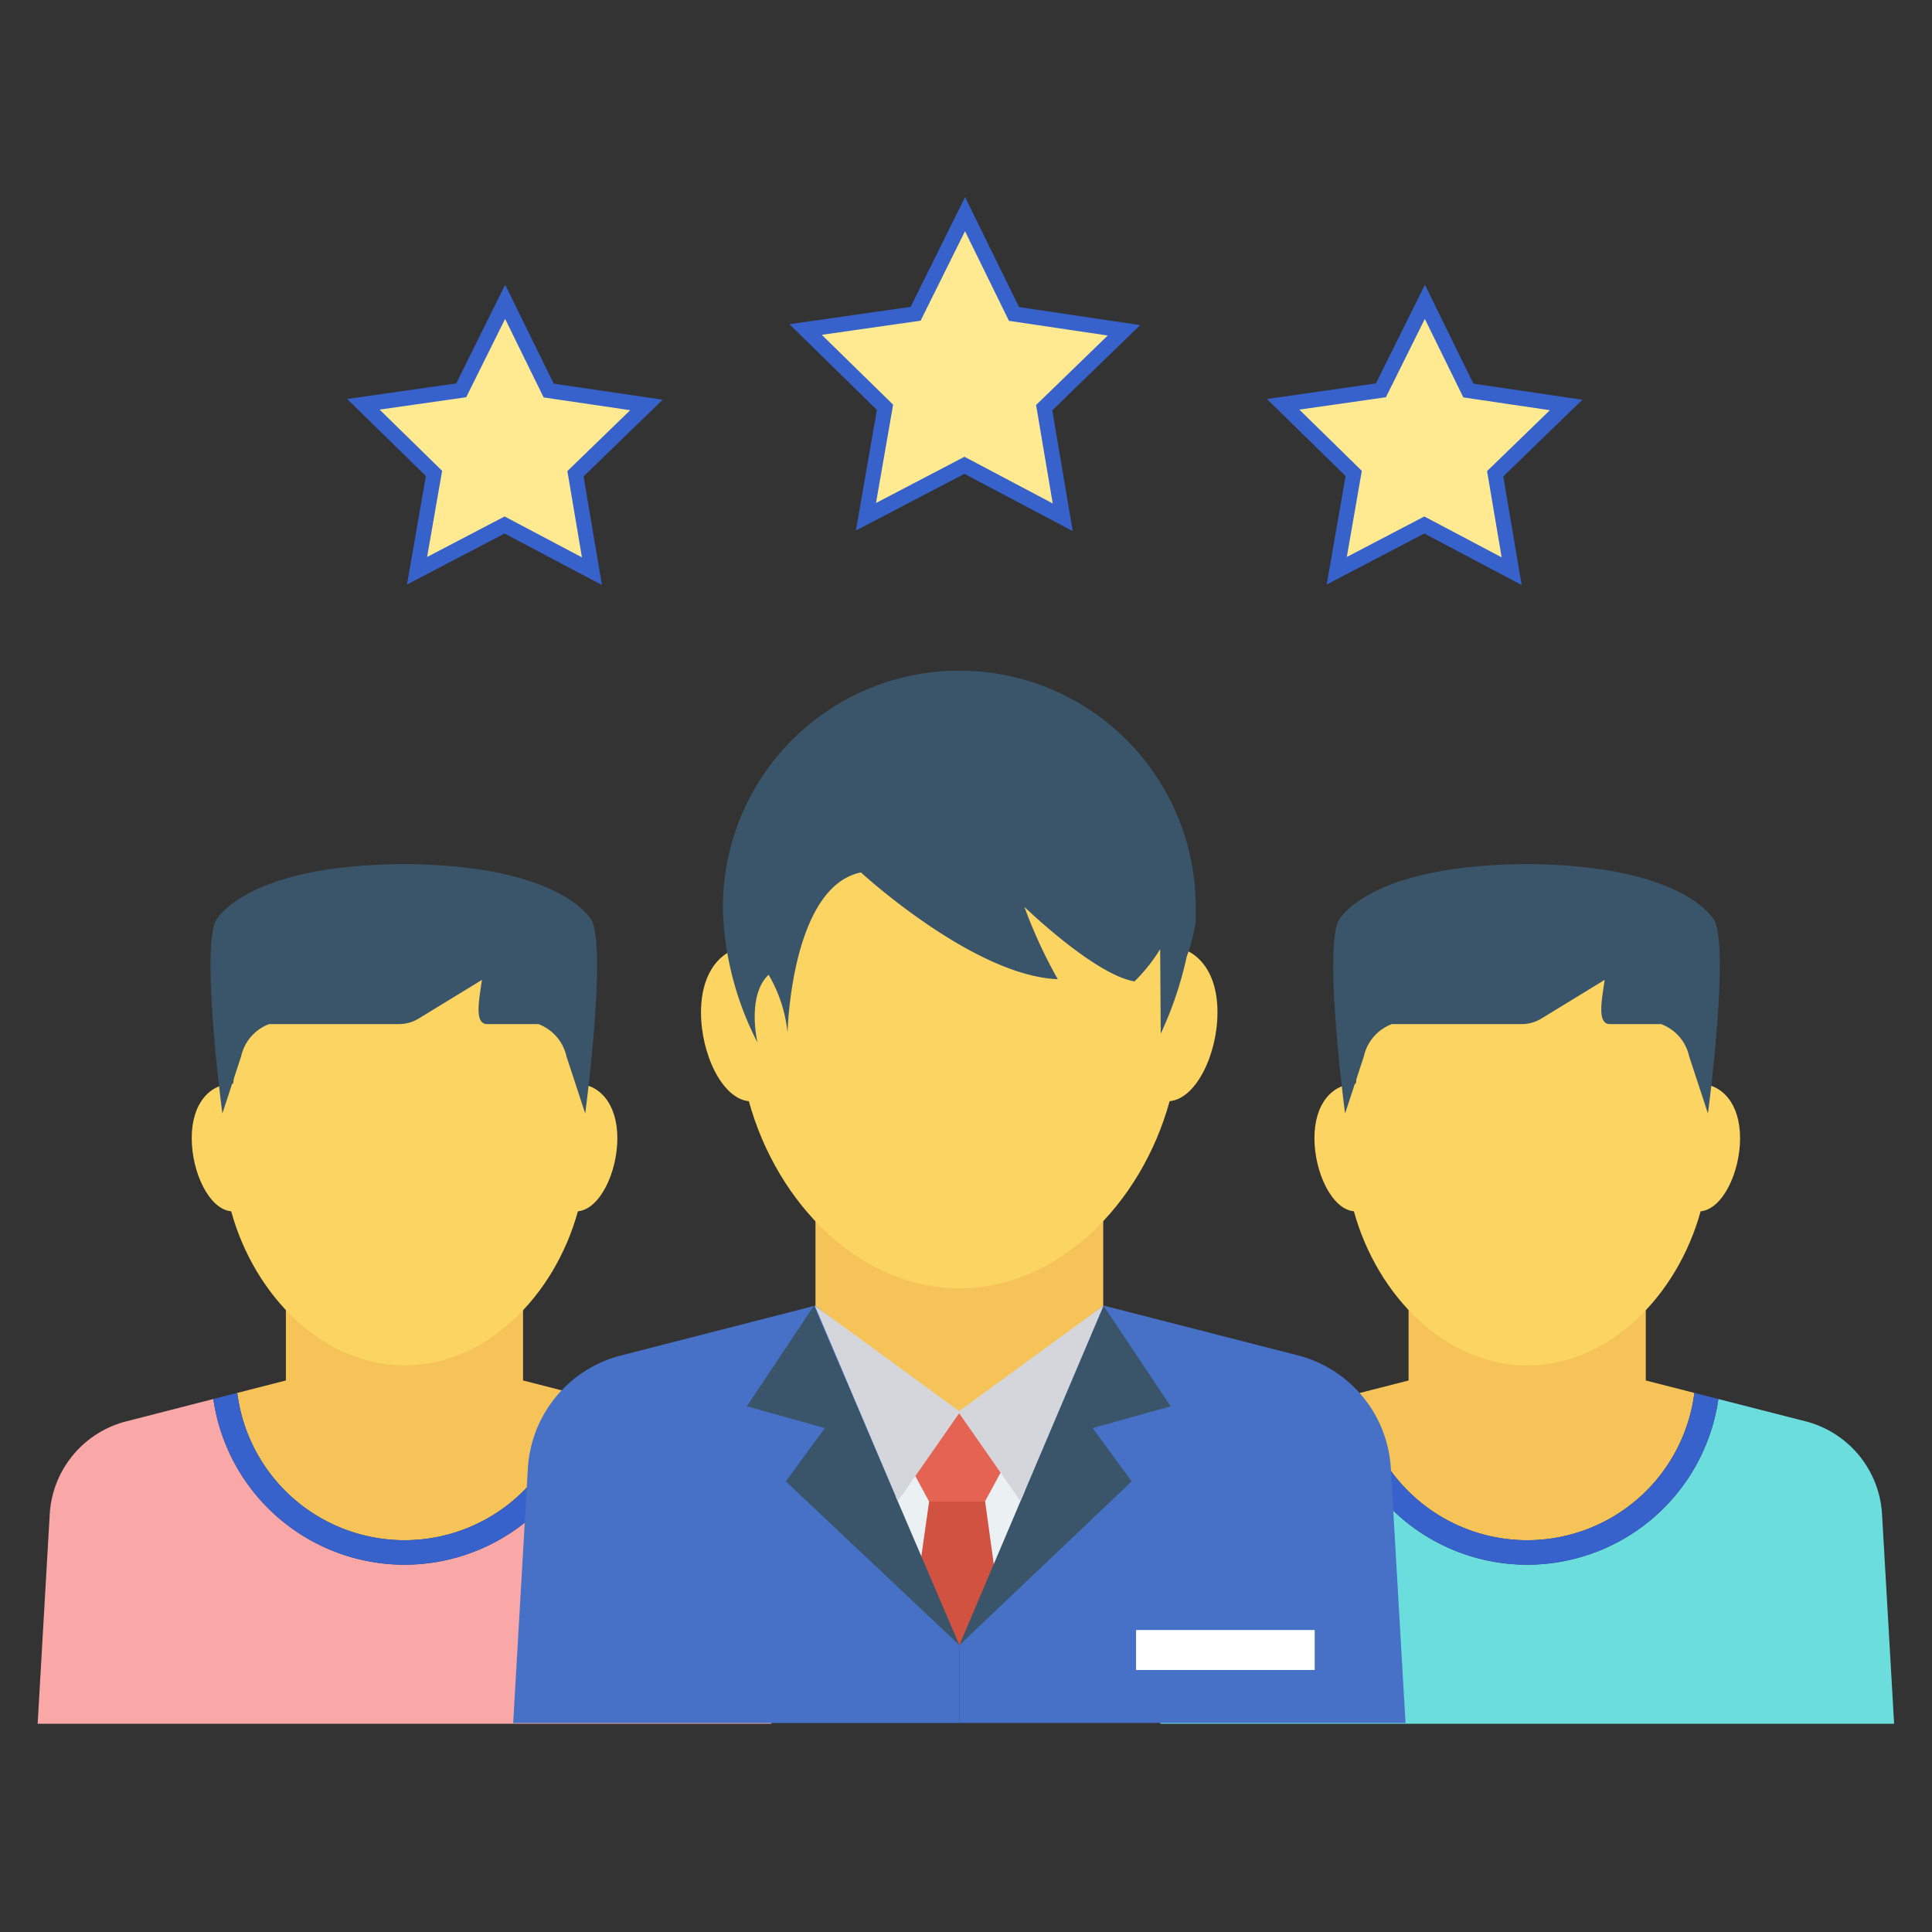 <svg xmlns="http://www.w3.org/2000/svg" width="128" height="128" viewBox="0 0 128 128">
  <rect x="0" y="0" width="128" height="128" fill="#333333" stroke="none"/>
  <g id="icon-customer-testimonial" transform="translate(-114 -405)">
    <rect id="Rectangle_4" data-name="Rectangle 4" width="128" height="128" transform="translate(114 405)" fill="none"/>
    <g id="support_1_" data-name="support (1)" transform="translate(116.493 462.25)">
      <path id="Path_8" data-name="Path 8" d="M145.614,217.294h0v-5.28H129.9v5.28l-3.224.824a11.167,11.167,0,0,0,22.156,0Z" transform="translate(-113.453 -183.084)" fill="#f6c358"/>
      <path id="Path_9" data-name="Path 9" d="M130.852,63.157c-.172-.51-1.279-7.371-1.51-7.843H108.579c-.231.468-.287,7.33-.459,7.843-1.509,0-2.732,1.272-2.732,3.606,0,2.272,1.158,4.715,2.614,4.846,1.552,5.637,6.105,10.212,11.486,10.212s9.937-4.575,11.486-10.212c1.453-.132,2.614-2.574,2.614-4.846C133.583,64.429,132.357,63.159,130.852,63.157Z" transform="translate(-95.179 -48.608)" fill="#fcd462"/>
      <path id="Path_10" data-name="Path 10" d="M139.443,11.789s-1.822-3.72-12.472-3.777c-10.651.056-12.472,3.777-12.472,3.777-.957,2.144.453,12.744.453,12.744l1.241-3.778a2.968,2.968,0,0,1,1.86-2.144h8.6a2.5,2.5,0,0,0,1.307-.368l4.19-2.562c-.208,1.419-.523,2.979.395,2.931h3.345a2.968,2.968,0,0,1,1.86,2.144l1.241,3.778S140.4,13.932,139.443,11.789Z" transform="translate(-102.712 -8.012)" fill="#3a556a"/>
      <path id="Path_11" data-name="Path 11" d="M81.2,265.554a6.758,6.758,0,0,0-5.072-6.158l-5.772-1.476a12.793,12.793,0,0,1-25.326,0L39.259,259.4a6.758,6.758,0,0,0-5.072,6.158l-.8,13.875H82Z" transform="translate(-33.386 -222.481)" fill="#f9a7a7"/>
      <path id="Path_12" data-name="Path 12" d="M128.162,266.443a12.808,12.808,0,0,0,12.663-10.981l-1.587-.408a11.167,11.167,0,0,1-22.156,0l-1.587.408a12.807,12.807,0,0,0,12.666,10.981Z" transform="translate(-103.854 -220.023)" fill="#3762cc"/>
    </g>
    <g id="support_1_2" data-name="support (1)" transform="translate(190.876 462.25)">
      <path id="Path_8-2" data-name="Path 8" d="M145.614,217.294h0v-5.28H129.9v5.28l-3.224.824a11.167,11.167,0,0,0,22.156,0Z" transform="translate(-113.453 -183.084)" fill="#f6c358"/>
      <path id="Path_9-2" data-name="Path 9" d="M130.852,63.157c-.172-.51-1.279-7.371-1.51-7.843H108.579c-.231.468-.287,7.33-.459,7.843-1.509,0-2.732,1.272-2.732,3.606,0,2.272,1.158,4.715,2.614,4.846,1.552,5.637,6.105,10.212,11.486,10.212s9.937-4.575,11.486-10.212c1.453-.132,2.614-2.574,2.614-4.846C133.583,64.429,132.357,63.159,130.852,63.157Z" transform="translate(-95.179 -48.608)" fill="#fcd462"/>
      <path id="Path_10-2" data-name="Path 10" d="M139.443,11.789s-1.822-3.72-12.472-3.777c-10.651.056-12.472,3.777-12.472,3.777-.957,2.144.453,12.744.453,12.744l1.241-3.778a2.968,2.968,0,0,1,1.86-2.144h8.6a2.5,2.5,0,0,0,1.307-.368l4.19-2.562c-.208,1.419-.523,2.979.395,2.931h3.345a2.968,2.968,0,0,1,1.86,2.144l1.241,3.778S140.4,13.932,139.443,11.789Z" transform="translate(-102.712 -8.012)" fill="#3a556a"/>
      <path id="Path_11-2" data-name="Path 11" d="M81.2,265.554a6.758,6.758,0,0,0-5.072-6.158l-5.772-1.476a12.793,12.793,0,0,1-25.326,0L39.259,259.4a6.758,6.758,0,0,0-5.072,6.158l-.8,13.875H82Z" transform="translate(-33.386 -222.481)" fill="#6bdddd"/>
      <path id="Path_12-2" data-name="Path 12" d="M128.162,266.443a12.808,12.808,0,0,0,12.663-10.981l-1.587-.408a11.167,11.167,0,0,1-22.156,0l-1.587.408a12.807,12.807,0,0,0,12.666,10.981Z" transform="translate(-103.854 -220.023)" fill="#3762cc"/>
    </g>
    <g id="support" transform="translate(147.999 449.447)">
      <path id="Path_19" data-name="Path 19" d="M153.289,230.12V221.2H134.225v8.921l-3.913,1c.84,6.678,6.539,16.931,13.445,16.931s12.6-10.253,13.444-16.932Z" transform="translate(-114.197 -185.494)" fill="#f6c358"/>
      <path id="Path_20" data-name="Path 20" d="M140.912,90.939c-.209-.618-.686-4.353-1.2-4.731-5.055-3.76-19.849-3.327-25.2,0-.538.335-.985,4.113-1.195,4.731-1.831,0-3.315,1.543-3.315,4.376,0,2.757,1.406,5.721,3.17,5.882,1.88,6.84,7.409,12.4,13.939,12.4s12.059-5.555,13.939-12.4c1.764-.16,3.17-3.124,3.17-5.882C144.227,92.483,142.743,90.942,140.912,90.939Z" transform="translate(-97.558 -72.688)" fill="#fcd462"/>
      <path id="Path_21" data-name="Path 21" d="M149.369,39.444a15.662,15.662,0,1,0-31.313,0,20.57,20.57,0,0,0,2.284,8.565s-.737-3.1.737-4.494a9.479,9.479,0,0,1,1.253,3.831s.221-9.652,4.863-10.61c0,0,7.441,6.852,13.041,7.073a32.134,32.134,0,0,1-2.21-4.789s4.642,4.494,7.294,4.936a11.39,11.39,0,0,0,1.7-2.137l.038,5.6a24.147,24.147,0,0,0,1.727-5.131,10.2,10.2,0,0,0,.592-2.4v-.442Z" transform="translate(-104.153 -23.382)" fill="#3a556a"/>
      <path id="Path_34" data-name="Path 34" d="M61.035,256.393l-5.85,1.5-7.018,1.8A8.218,8.218,0,0,0,42,267.173l-.973,16.873h29.56V263.831Z" transform="translate(-41.026 -214.336)" fill="#4671c6"/>
      <path id="Path_35" data-name="Path 35" d="M233.387,267.173a8.218,8.218,0,0,0-6.168-7.489l-7.019-1.8-5.849-1.5-9.551,7.438v20.215h29.56Z" transform="translate(-175.24 -214.336)" fill="#4671c6"/>
      <path id="Path_36" data-name="Path 36" d="M183.1,295.359l-4.682,6.411,4.762,9.05,5.22-9.237Z" transform="translate(-153.62 -246.269)" fill="#ebf0f3"/>
      <path id="Path_37" data-name="Path 37" d="M193.322,328.167h-3.706l-.9,6.362,2.9,3.177h0l2.6-3.071Z" transform="translate(-162.057 -273.156)" fill="#d15241"/>
      <path id="Path_38" data-name="Path 38" d="M214.352,256.394l4.448,6.669-5.166,1.441,2.583,3.531L204.8,278.888Z" transform="translate(-175.24 -214.337)" fill="#3a556a"/>
      <path id="Path_39" data-name="Path 39" d="M131.247,256.394l-4.448,6.669,5.166,1.441-2.583,3.531,11.5,10.852Z" transform="translate(-111.318 -214.337)" fill="#3a556a"/>
      <path id="Path_40" data-name="Path 40" d="M191.463,295.323H189.9l-2.143,3.964,1.074,1.988h3.7l1.074-1.988Z" transform="translate(-161.274 -246.24)" fill="#e56353"/>
      <g id="Group_5" data-name="Group 5" transform="translate(19.983 42.057)">
        <path id="Path_41" data-name="Path 41" d="M213.991,256.394l-9.631,7.033,4.13,5.922Z" transform="translate(-194.862 -256.394)" fill="#d5d6db"/>
        <path id="Path_42" data-name="Path 42" d="M151.738,256.394l9.631,7.033-4.13,5.922Z" transform="translate(-151.738 -256.394)" fill="#d5d6db"/>
      </g>
      <rect id="Rectangle_3" data-name="Rectangle 3" width="11.835" height="2.647" transform="translate(41.269 63.546)" fill="#fff"/>
    </g>
    <g id="Group_15" data-name="Group 15" transform="translate(0 4)">
      <path id="Path_172" data-name="Path 172" d="M380.219,93.133l-4.7,4.558,1.092,6.454-5.787-3.06-5.8,3.032,1.122-6.448-4.675-4.58,6.48-.926,2.91-5.863,2.882,5.876Z" transform="translate(-162.46 334.697)" fill="#ffea92" stroke="#3762cc" stroke-width="1"/>
      <path id="Path_173" data-name="Path 173" d="M223.742,64.859l-5.285,5.125,1.227,7.261-6.51-3.442-6.526,3.41,1.263-7.253-5.261-5.153,7.289-1.042,3.275-6.6,3.243,6.612Z" transform="translate(-35.277 358.024)" fill="#ffea92" stroke="#3762cc" stroke-width="1"/>
      <path id="Path_174" data-name="Path 174" d="M74.339,93.133l-4.7,4.558,1.09,6.454-5.787-3.06-5.8,3.032,1.124-6.448-4.677-4.58,6.48-.926L64.98,86.3l2.882,5.876Z" transform="translate(82.488 334.697)" fill="#ffea92" stroke="#3762cc" stroke-width="1"/>
    </g>
  </g>
</svg>
